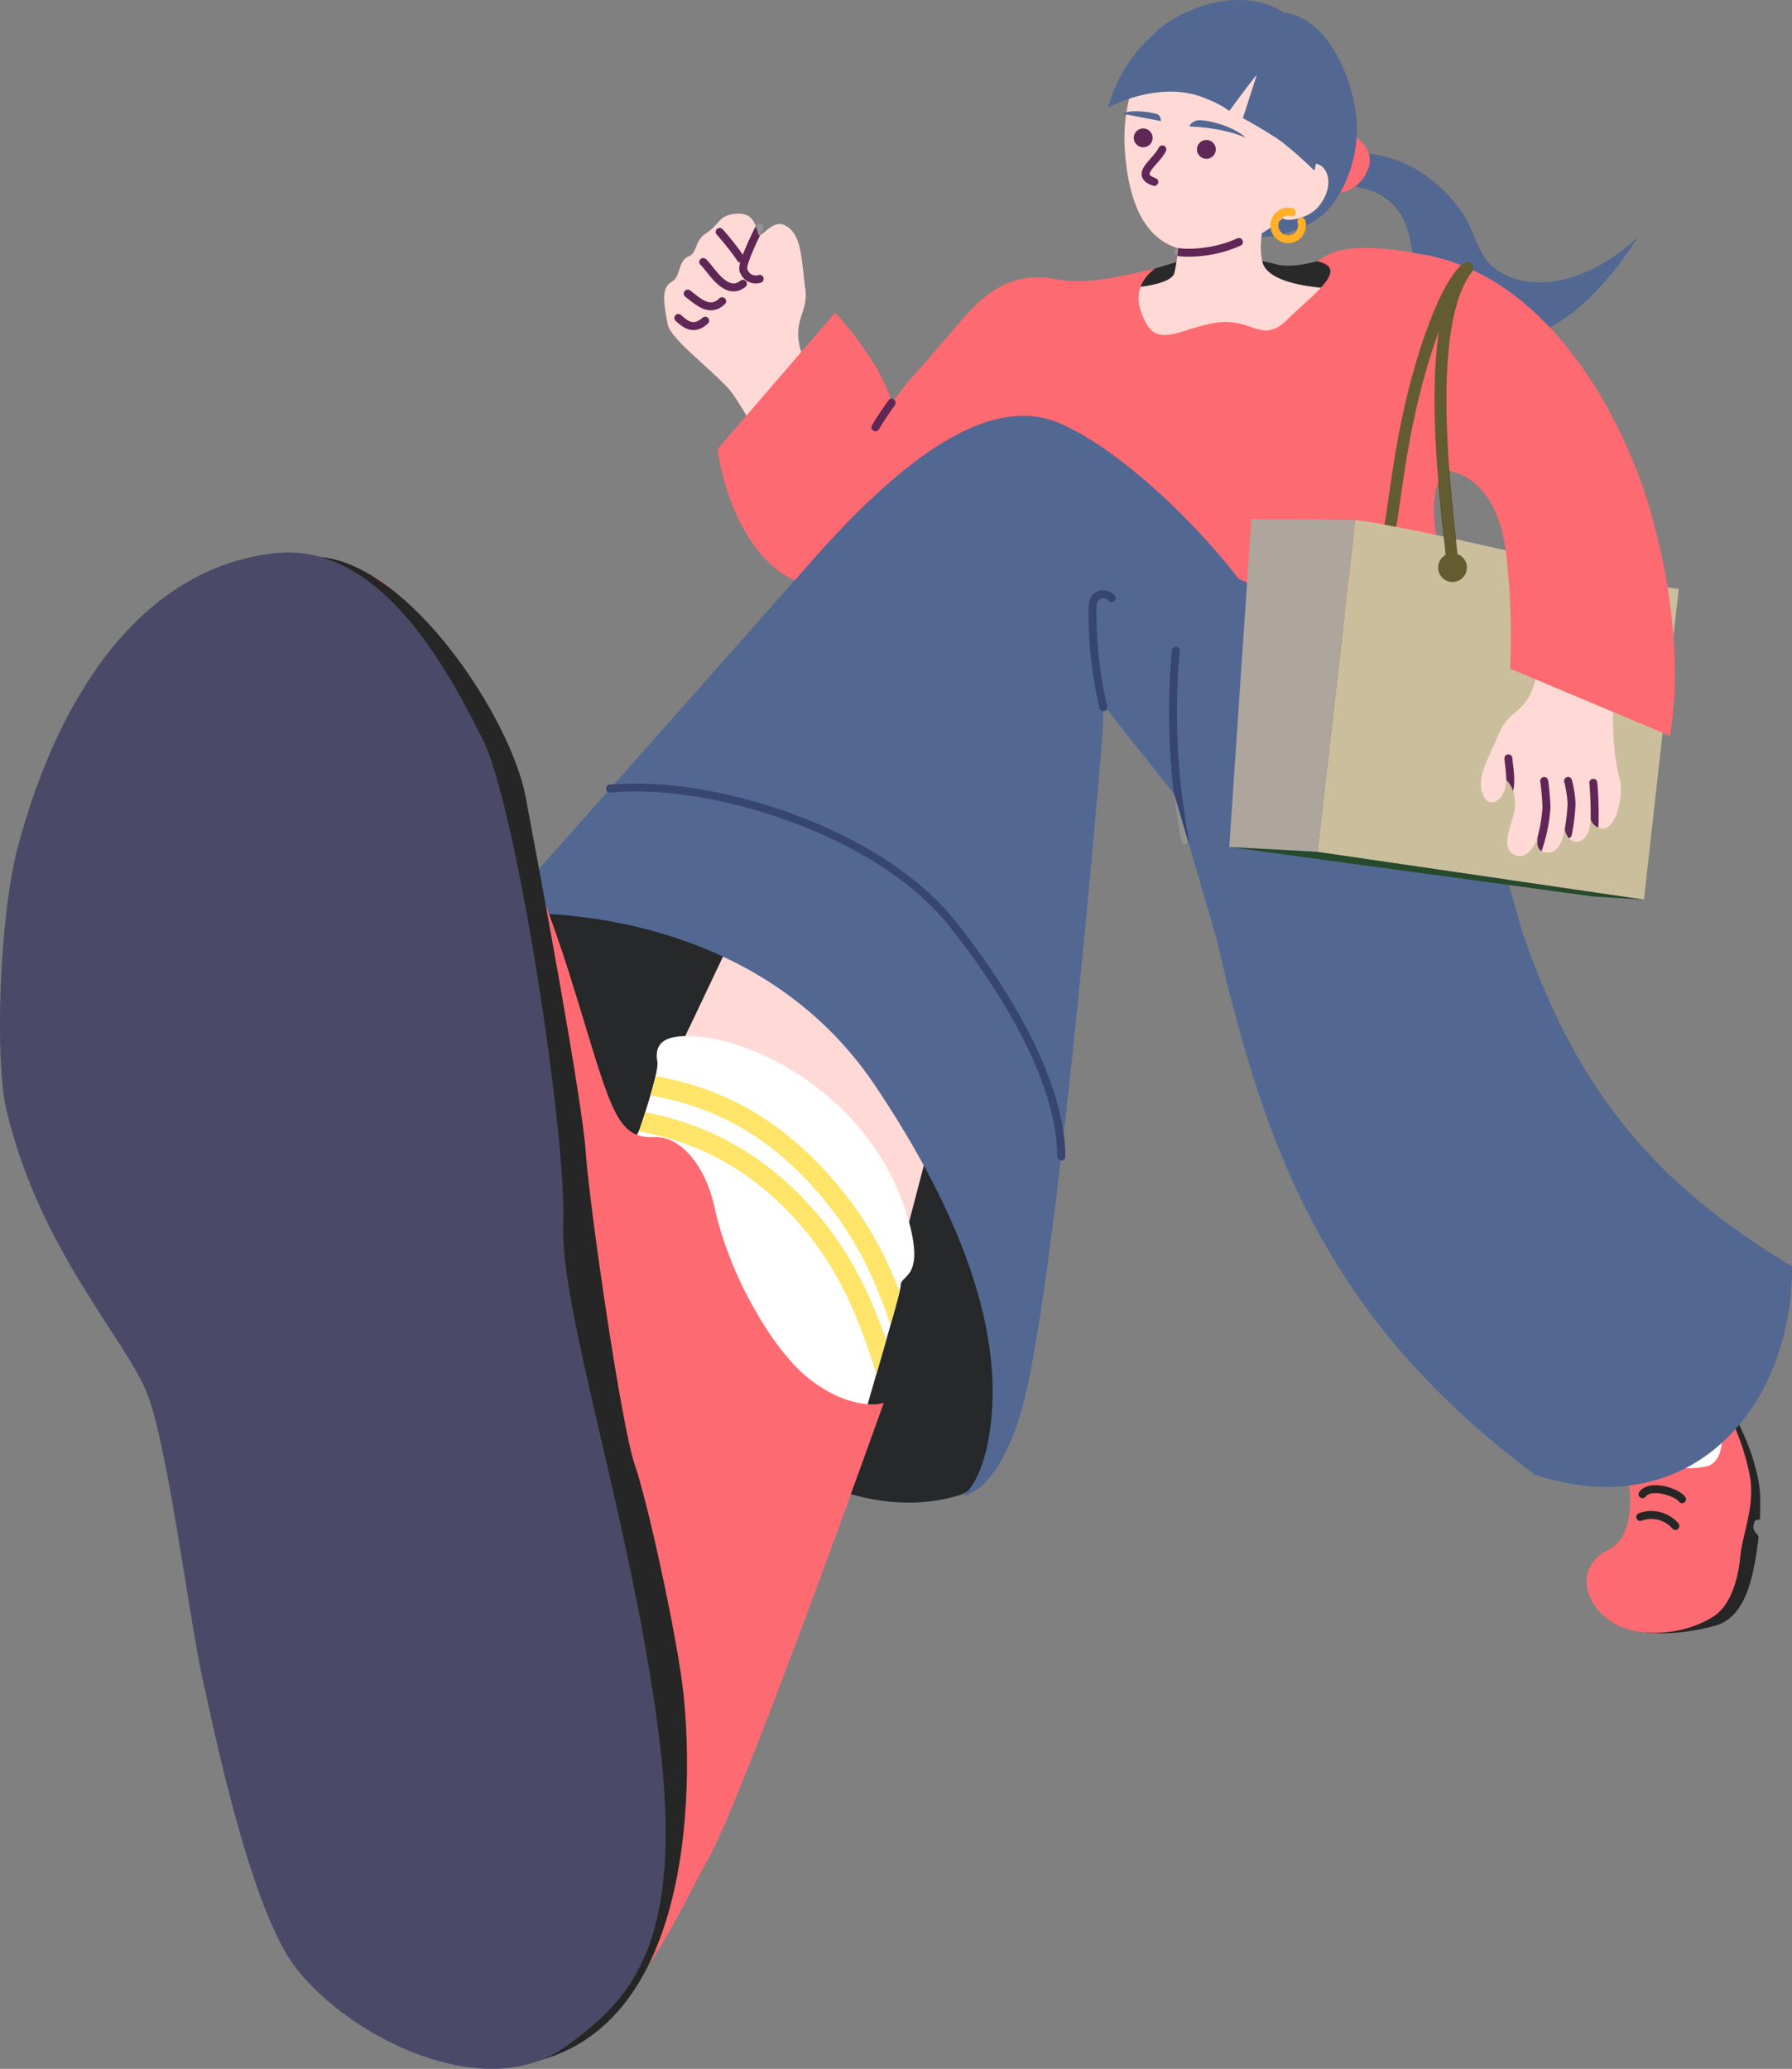 <svg xmlns="http://www.w3.org/2000/svg" xmlns:xlink="http://www.w3.org/1999/xlink" width="450.83" height="520.405" viewBox="0 0 450.83 520.405">
  <rect x="0" y="0" width="450.83" height="520.405" fill="#808080" stroke="none"/>
  <defs>
    <clipPath id="clip-path">
      <path id="パス_4519" data-name="パス 4519" d="M227.144,139.878c-10.6.185-25.8-32.591-30.488-37.742-5.142-5.642-14.786-12.692-15.425-16.361-.76-4.391-1.908-8.958,1.047-10.626,2.4-1.353,1.454-5.271,4.345-6.42,2.112-.843,1.334-3.928,4.345-5.809,3.205-2,3.048-4.289,6.781-4.8,3.919-.537,5.244,1.019,6.272,4.947.472,1.8,3.437-3.817,6.717-2.121,4.391,2.27,4.067,8.458,5.132,15.934,1.019,7.106-4.873,8.115.463,19.835,8.884,19.51,26.1,32.11,22.734,36.964s-11.9,6.2-11.9,6.2Z" transform="translate(-180.361 -58.019)" fill="none"/>
    </clipPath>
    <clipPath id="clip-path-2">
      <path id="パス_4530" data-name="パス 4530" d="M319.576,62.428c.528,1.056.547,5.1-.658,10.524-.769,3.456,23.55,3.817,22.1-2.89-1.14-5.271.917-11.312.917-11.312l-22.364,3.687Z" transform="translate(-318.901 -58.75)" fill="none"/>
    </clipPath>
    <clipPath id="clip-path-3">
      <path id="パス_4545" data-name="パス 4545" d="M295.059,182.51c.593,1.186,22.1,28.015,22.1,28.015l10.654,36.5,22.2-.287-16.694-80.191L314.783,146,295.05,182.5Z" transform="translate(-295.05 -146)" fill="none"/>
    </clipPath>
    <clipPath id="clip-path-4">
      <path id="パス_4552" data-name="パス 4552" d="M185.767,281.432c15.981.973,45.3,16.175,53.584,46.7,3.891,14.332-2.1,13.063-2.1,15.907s-15.138,51.231-14.193,52.889,0,5.762-3.789,6.4-20.5,24.6-35.324,16.713-45.413-34.064-38.159-48.887,31.322-77.763,30.248-83.35c-1.316-6.837,5.651-6.624,9.727-6.383Z" transform="translate(-144.687 -281.337)" fill="none"/>
    </clipPath>
    <clipPath id="clip-path-5">
      <path id="パス_4558" data-name="パス 4558" d="M429.265,134.165c9.209,5.262,8.523,41.235,6.939,48.016s-.556,18.76.75,23.012-.713,13.053-4.1,12.97a3.328,3.328,0,0,1-3.2-2.742c.38,1.8-.75,6.522-3.826,6.031-2.242-.361-2.622-3.317-2.622-3.317s-.528,6.012-4.076,6.087c-3.78.083-2.6-3.789-2.6-3.789s-2.2,5.911-5.679,4.447c-3.65-1.538-1.6-6.17-.482-10.07.51-1.788,1.028-6.031-1.908-8.968.3,4.113-3.446,7.671-5.4,4.539-2.613-4.187.825-9.348,3.724-16.323,2.751-6.633,8.338-4.484,9.737-17.287,2.325-21.308-6.031-40.938-.667-43.384s13.405.75,13.405.75Z" transform="translate(-402.128 -132.465)" fill="none"/>
    </clipPath>
  </defs>
  <g id="レイヤー_1" data-name="レイヤー 1" transform="translate(-0.004 -0.008)">
    <path id="パス_4510" data-name="パス 4510" d="M473.4,395.68c1.51,5.762,1.232,7.1,1.186,12.886,0,.852-1.408-.51-1.658,2.01-.158,1.575,1.417,2.02,1.3,2.835-1.01,7.365-2.381,19.7-10.765,22.114-8.764,2.529-22.373,3.511-28.209-2.566-3.919-4.086-4.688-11.126,1.084-14.776,28.6-18.084-10.061-55.474,3.233-56.215,15.24-.852,29.516,17.241,33.824,33.7Z" transform="translate(-31.799 -26.632)"/>
    <path id="パス_4511" data-name="パス 4511" d="M439.28,381.4l12.886,17.741,13.248-.593,2.131-13.359L453.927,372.06Z" transform="translate(-32.323 -27.376)" fill="#fff"/>
    <path id="パス_4512" data-name="パス 4512" d="M471.733,398.322c1.825,8.014-1.612,15.073-2.2,21.215-.639,6.55-2.779,12.488-6.624,14.98-8.032,5.206-19.835,5.484-25.856,1.39-7.171-4.873-9-13.813-.787-18.028,6.188-3.178,6.049-12.09,4.966-19.094-.815-5.244,10.774-.056,19.557-1.881s.2-23.642,5.318-14.211a61.242,61.242,0,0,1,5.642,15.629Z" transform="translate(-31.702 -27.986)" fill="#fe5058"/>
    <path id="パス_4513" data-name="パス 4513" d="M227.144,139.878c-10.6.185-25.8-32.591-30.488-37.742-5.142-5.642-14.786-12.692-15.425-16.361-.76-4.391-1.908-8.958,1.047-10.626,2.4-1.353,1.454-5.271,4.345-6.42,2.112-.843,1.334-3.928,4.345-5.809,3.205-2,3.048-4.289,6.781-4.8,3.919-.537,5.244,1.019,6.272,4.947.472,1.8,3.437-3.817,6.717-2.121,4.391,2.27,4.067,8.458,5.132,15.934,1.019,7.106-4.873,8.115.463,19.835,8.884,19.51,26.1,32.11,22.734,36.964s-11.9,6.2-11.9,6.2Z" transform="translate(-13.271 -4.269)" fill="#ffd2ce"/>
    <g id="グループ_1354" data-name="グループ 1354" transform="translate(167.09 53.75)" clip-path="url(#clip-path)">
      <path id="パス_4514" data-name="パス 4514" d="M206,61.66c-.945,1.769-4.317,8.792-4.16,10.431a3.179,3.179,0,0,0,4.141,2.6" transform="translate(-181.941 -58.287)" fill="none" stroke="#440038" stroke-linecap="round" stroke-miterlimit="10" stroke-width="2"/>
      <path id="パス_4515" data-name="パス 4515" d="M195.44,62.98a69.227,69.227,0,0,1,5.318,6.744" transform="translate(-181.471 -58.384)" fill="none" stroke="#440038" stroke-linecap="round" stroke-miterlimit="10" stroke-width="2"/>
      <path id="パス_4516" data-name="パス 4516" d="M190.97,71.15c1.658,1.3,5.623,9.023,10.005,5.475" transform="translate(-181.142 -58.985)" fill="none" stroke="#440038" stroke-linecap="round" stroke-miterlimit="10" stroke-width="2"/>
      <path id="パス_4517" data-name="パス 4517" d="M186.76,79.72c2.483,1.881,5.512,4.993,8.662,1.918" transform="translate(-180.832 -59.616)" fill="none" stroke="#440038" stroke-linecap="round" stroke-miterlimit="10" stroke-width="2"/>
      <path id="パス_4518" data-name="パス 4518" d="M184.21,86.34c1.973,1.834,4.03,3.168,6.754.686" transform="translate(-180.644 -60.103)" fill="none" stroke="#440038" stroke-linecap="round" stroke-miterlimit="10" stroke-width="2"/>
    </g>
    <path id="パス_4520" data-name="パス 4520" d="M236.533,282.008C267.179,325.077,268.7,388.6,250.457,393.873c-30.813,8.921-63.441-17.1-91.354-51.157-30.952-37.77-39.734-80.571-24.105-95.208,16.638-15.573,70.88-8.579,101.535,34.491Z" transform="translate(-9.375 -17.654)" fill="#000204"/>
    <path id="パス_4521" data-name="パス 4521" d="M356.094,46.689c6.652-8.143,21.224-5.494,29.8,1.288C400.043,59.159,395,66.459,403.99,71.767c6.939,4.1,20.344,3.789,34.222-8.986-10.4,16.37-23.179,26.644-34.064,25.05-9.144-1.343-21.595-4.623-22.392-17.954s-4.993-20.585-21.91-20.372c-5.262.065-3.752-2.816-3.752-2.816Z" transform="translate(-26.187 -3.063)" fill="#344e80"/>
    <path id="パス_4522" data-name="パス 4522" d="M363.318,51.081c-1.436-.25.472-4.8,1.056-8.19s-.787-6.522.658-6.652c2.047-.176,7.736,3.326,5.92,8.745-1.63,4.864-6.207,6.346-7.634,6.1Z" transform="translate(-26.695 -2.666)" fill="#fe5058"/>
    <path id="パス_4523" data-name="パス 4523" d="M339.29,59.717c4.475-.241,10.746-1.519,15.536-5.29C359.81,50.5,364.48,41,363.887,30.748c-.537-9.348-6.5-26.042-18.2-27.57-12.525-7.754-27.8.741-31.461,4.067s-7.263,6.837-7.532,9.625,10.839,30.674,18.769,33.861,11.627,9.107,13.841,8.986Z" transform="translate(-22.566 0)" fill="#344e80"/>
    <path id="パス_4524" data-name="パス 4524" d="M295.06,182.51c.593,1.186,22.1,28.015,22.1,28.015l10.654,36.5,77.152-.982s-12.822-43.208-12.822-51.9-3.354-32.758-3.354-32.758L314.793,146,295.06,182.5Z" transform="translate(-21.711 -10.742)" fill="#344e80"/>
    <path id="パス_4525" data-name="パス 4525" d="M318.726,70.571c-24.68,7.124-12.71,6.077-15.508,6.031-2.974-.046-8.847-.834-13.526,1.139-2.65,1.121,6.624,9.959,7.411,13.248s15.592,21.178,30.424,20.52,27.589-4.345,34.435-13.813,9.209-28.673,9.209-28.673-10.524-.528-13.025.13-10.784,3.882-15.916,2.372c-4.224-1.251-17.241-2.77-23.5-.963Z" transform="translate(-21.281 -5.064)" fill="#030305"/>
    <path id="パス_4526" data-name="パス 4526" d="M318.543,62.428c.528,1.056.547,5.1-.658,10.524-.769,3.456-13.025,3.947-13.025,3.947s4.076,15.916,16.574,18.417,20.919,5.262,25.254-3.687a46.184,46.184,0,0,1,11.83-14.721s-17.092-.139-18.538-6.846c-1.139-5.271.917-11.312.917-11.312l-22.364,3.687Z" transform="translate(-22.432 -4.322)" fill="#ffd2ce"/>
    <path id="パス_4527" data-name="パス 4527" d="M350.374,48.455c-4.086,8.736-16.259,15.128-25.9,15.128s-17.324-5.6-18.945-24.4c-2.1-24.4,14.813-36.7,27.728-33.638,29.794,7.041,21.2,34.2,17.12,42.921Z" transform="translate(-22.468 -0.373)" fill="#ffd2ce"/>
    <path id="パス_4528" data-name="パス 4528" d="M357.256,55.293c-2.2,2.677-7.43,3.956-9.033,2.881s1.316-3.891,3.242-6.763S353,42.2,357.849,44.917c1.76.982,3.548,5.327-.593,10.376Z" transform="translate(-25.589 -3.256)" fill="#ffd2ce"/>
    <g id="グループ_1355" data-name="グループ 1355" transform="translate(295.436 54.428)" clip-path="url(#clip-path-2)">
      <path id="パス_4529" data-name="パス 4529" d="M319.85,68.211c1.39.352,8.542.63,15.379-2.5" transform="translate(-318.971 -59.262)" fill="none" stroke="#440038" stroke-linecap="round" stroke-miterlimit="10" stroke-width="2"/>
    </g>
    <path id="パス_4531" data-name="パス 4531" d="M377.827,123.183c-8.227,11.312,4.345,34.731,5.725,42.226-5.132,1.186-54.26-9.672-64.914-19.334-5.707-5.179-44.394-12.627-44.394-12.627s-37.362,24.726-56.7,18.816-22.688-34.333-22.688-34.333l29.6-34.333S235.9,95.836,238.67,106.286c5.725-7.495,2.594-3.261,14.795-17.565,6.114-7.17,13.137-16.212,26.57-13.526,8.653,1.732,19.835-1.64,24.874-2.668-6.772,5.1-3.317,11.478-2.613,13.035,3.289,7.235,9.607,1.714,18.3.528s11.3,5.521,17.593-.723,15.981-12.859,7.55-14.684c3.437-2.464,8.06-4.929,24.513-2.084" transform="translate(-14.338 -4.953)" fill="#fe5058"/>
    <path id="パス_4532" data-name="パス 4532" d="M166.56,305.736c7.254-10.089,70.964-149.376,76-159.835s32.8,41.883,27.44,59.55-41.948,162.1-46.043,172.508-41.893,28.7-58.79,13.563,1.39-85.786,1.39-85.786Z" transform="translate(-11.626 -10.634)" fill="#ffd2ce"/>
    <path id="パス_4533" data-name="パス 4533" d="M287.56,186.162s-.083,5.725-.287,8.162c-1.316,16.314-12,140.195-20.261,168.645-6.179,21.28-14.73,21.576-14.73,21.576s4.586-2.955,6.578-15.3c2.761-17.1.13-44.8-28.645-87.76-32.6-48.665-94.615-43.31-94.615-43.31s69.694-78.523,77.106-87.046c22.077-25.384,45.181-44.4,63.867-36.343,18.306,7.893,40.883,32.341,47.6,42.865L287.56,186.162Z" transform="translate(-9.977 -8.308)" fill="#344e80"/>
    <path id="パス_4534" data-name="パス 4534" d="M241.806,109.38c-1.084,1.51-3.02,4.326-4.076,6.17" transform="translate(-17.492 -8.048)" fill="none" stroke="#440038" stroke-linecap="round" stroke-miterlimit="10" stroke-width="2"/>
    <path id="パス_4535" data-name="パス 4535" d="M300.98,27.295s12.414-6.855,23.716-2.566c5.086,1.936,6.717,3.465,6.717,3.465s7.022-9.579,6.865-8.949-3.446,10.728-3.446,10.728,6.911,3.817,9.82,6a104.018,104.018,0,0,1,8.162,7.217s3.724-14,1.6-20.613c-3-9.329-9.561-14.174-15.953-17.018-6.568-2.918-14.128-2.733-21.66,1.1C303.8,13.287,301,27.285,301,27.285Z" transform="translate(-22.147 -0.261)" fill="#344e80"/>
    <g id="グループ_1356" data-name="グループ 1356" transform="translate(309.266 130.579)">
      <path id="パス_4536" data-name="パス 4536" d="M448.68,158.439c-.547,1.13-59.967-14.378-81.349-17.259l-9.551,83.507,82.127,11.988,8.773-78.245Z" transform="translate(-335.592 -140.967)" fill="#c2b38c"/>
      <path id="パス_4537" data-name="パス 4537" d="M339.379,140.95l26.19.213-9.551,83.507-22.188-1.232Z" transform="translate(-333.83 -140.95)" fill="#a0968c"/>
      <circle id="楕円形_6" data-name="楕円形 6" cx="3.622" cy="3.622" r="3.622" transform="translate(52.537 8.579)" fill="#48400c"/>
      <circle id="楕円形_7" data-name="楕円形 7" cx="3.622" cy="3.622" r="3.622" transform="translate(91.595 15.823)" fill="#48400c"/>
    </g>
    <path id="パス_4538" data-name="パス 4538" d="M429.265,134.165c9.209,5.262,8.523,41.235,6.939,48.016s-.556,18.76.75,23.012-.713,13.053-4.1,12.97a3.328,3.328,0,0,1-3.2-2.742c.38,1.8-.75,6.522-3.826,6.031-2.242-.361-2.622-3.317-2.622-3.317s-.528,6.012-4.076,6.087c-3.78.083-2.6-3.789-2.6-3.789s-2.2,5.911-5.679,4.447c-3.65-1.538-1.6-6.17-.482-10.07.51-1.788,1.028-6.031-1.908-8.968.3,4.113-3.446,7.671-5.4,4.539-2.613-4.187.825-9.348,3.724-16.323,2.751-6.633,8.338-4.484,9.737-17.287,2.325-21.308-6.031-40.938-.667-43.384s13.405.75,13.405.75Z" transform="translate(-29.589 -9.747)" fill="#ffd2ce"/>
    <path id="パス_4539" data-name="パス 4539" d="M384.155,68.9c33.258,5.123,51.759,42.7,57.966,63.83,10.265,34.926,5.132,57.419,5.132,57.419l-40.188-16.907a170.631,170.631,0,0,0-1.056-29.266c-1.723-14.5-8.968-19.279-13.6-20.3-1.76-.389-19.2-6.077-19.473-20.9-.12-6.429-7.374-21.41-1.223-25.43s7.208-9.255,12.433-8.449Z" transform="translate(-27.169 -5.063)" fill="#fe5058"/>
    <path id="パス_4540" data-name="パス 4540" d="M377.54,137.6c1.454-7.152,2.872-27.283,10.515-48.6,5.151-14.35,8.931-16.268,8.931-16.268-12.673,16.11-3.771,69.092-3.78,75.4" transform="translate(-27.78 -5.351)" fill="none" stroke="#48400c" stroke-linejoin="round" stroke-width="3"/>
    <path id="パス_4541" data-name="パス 4541" d="M333.83,229.99l91.6,12.442,12.71.787-82.127-12Z" transform="translate(-24.564 -16.923)" fill="#002a06"/>
    <path id="パス_4542" data-name="パス 4542" d="M299.414,189.727a103.308,103.308,0,0,1-2.714-25.18c0-3.743,3.733-3.789,4.845-2.2" transform="translate(-21.832 -11.872)" fill="none" stroke="#142458" stroke-linecap="round" stroke-miterlimit="10" stroke-width="2"/>
    <path id="パス_4543" data-name="パス 4543" d="M165.73,214.126c25-2.474,67.462,10.431,86.194,34.111,16.713,21.132,27.255,42.263,27.255,58.4" transform="translate(-12.195 -15.733)" fill="none" stroke="#142458" stroke-linecap="round" stroke-miterlimit="10" stroke-width="2"/>
    <g id="グループ_1357" data-name="グループ 1357" transform="translate(273.34 135.258)" clip-path="url(#clip-path-3)">
      <path id="パス_4544" data-name="パス 4544" d="M319.233,176.67a174.546,174.546,0,0,0,2.316,47.7" transform="translate(-296.777 -148.257)" fill="none" stroke="#142458" stroke-linecap="round" stroke-miterlimit="10" stroke-width="2"/>
    </g>
    <path id="パス_4546" data-name="パス 4546" d="M185.767,281.432c15.981.973,45.3,16.175,53.584,46.7,3.891,14.332-2.1,13.063-2.1,15.907s-15.138,51.231-14.193,52.889,0,5.762-3.789,6.4-20.5,24.6-35.324,16.713-45.413-34.064-38.159-48.887,31.322-77.763,30.248-83.35c-1.316-6.837,5.651-6.624,9.727-6.383Z" transform="translate(-10.646 -20.701)" fill="#fff"/>
    <path id="パス_4547" data-name="パス 4547" d="M99.724,157.713c12.173,8.467,37.353,67.906,46.83,98.1,10.431,33.221,11.265,42.05,21.521,41.541,6.309-.315,12.738,6.679,15.138,17.658C187,332.352,197.72,350.333,206.16,357.43c8.718,7.337,16.8,7.726,19.631,6.781,0,0-35.343,99.071-44.227,114.792-9.635,17.028-22.632,51.166-52.435,48.331S86,503.47,85.531,470.49,34.911,193.584,49.577,174.981,86,148.18,99.724,157.722Z" transform="translate(-3.45 -11.31)" fill="#fe5058"/>
    <path id="パス_4548" data-name="パス 4548" d="M87.21,151.29c22.66,2.242,47.729,40.623,51.435,60.254,3.511,18.6,14.193,75.688,15.138,89.409s8.986,69.064,12.3,78.532,10.867,44.125,12.3,57.846c2.918,27.941,1.7,98.9-55.02,93.364,7.569-34.064,51.24-77.411,40.827-120.935-9.1-38.057-19.89-81.562-21.78-92.92s-6.364-80.793-12.9-98.043c-5.7-15.026-5.864-43.94-42.291-67.508Z" transform="translate(-6.417 -11.132)"/>
    <path id="パス_4549" data-name="パス 4549" d="M4.5,224.107c-4.678,17.639-5.855,53.779-2.835,66.341,8.514,35.482,30.275,57.716,35.482,71.436s10.4,55.826,13.72,70.964,12.386,58.883,23.651,73.326c13.73,17.593,47.646,34.435,68.036,19.51,15.536-11.367,29.886-24.717,23.262-77.7S140.751,340.6,141.7,318.842s-11.738-105.158-20.344-122.018c-8.2-16.073-25.143-49.48-52.037-46.617C35.25,153.829,14.443,186.633,4.5,224.116Z" transform="translate(0 -11.039)" fill="#2a2a4e"/>
    <g id="グループ_1358" data-name="グループ 1358" transform="translate(134.041 260.636)" clip-path="url(#clip-path-4)">
      <path id="パス_4550" data-name="パス 4550" d="M169.71,293.86c22.706,1.89,36.732,12.118,45.5,20.817,17.194,17.055,21.178,32.971,25.226,43.523" transform="translate(-146.529 -282.258)" fill="none" stroke="#fedf4e" stroke-miterlimit="10" stroke-width="5"/>
      <path id="パス_4551" data-name="パス 4551" d="M165.73,303.46c22.706,1.89,36.732,12.118,45.5,20.817,17.194,17.055,21.178,36.065,25.226,46.617" transform="translate(-146.236 -282.965)" fill="none" stroke="#fedf4e" stroke-miterlimit="10" stroke-width="5"/>
    </g>
    <path id="パス_4553" data-name="パス 4553" d="M352.871,59.945a3.469,3.469,0,1,1-6.476-.435,3.456,3.456,0,0,1,4.058-1.9" transform="translate(-25.465 -4.229)" fill="none" stroke="#ffa200" stroke-linecap="round" stroke-miterlimit="10" stroke-width="2"/>
    <g id="グループ_1359" data-name="グループ 1359" transform="translate(372.539 122.719)" clip-path="url(#clip-path-5)">
      <path id="パス_4554" data-name="パス 4554" d="M409.62,214.822c.973-3.02.195-6.429,0-8.912" transform="translate(-402.68 -137.869)" fill="none" stroke="#440038" stroke-linecap="round" stroke-miterlimit="10" stroke-width="2"/>
      <path id="パス_4555" data-name="パス 4555" d="M417.59,229.45a40.423,40.423,0,0,0,2.2-10.746,60.991,60.991,0,0,0-.574-6.633" transform="translate(-403.266 -138.323)" fill="none" stroke="#440038" stroke-linecap="round" stroke-miterlimit="10" stroke-width="2"/>
      <path id="パス_4556" data-name="パス 4556" d="M425.76,225.484a49.339,49.339,0,0,0,.945-7.606,27.01,27.01,0,0,0-.88-5.818" transform="translate(-403.867 -138.322)" fill="none" stroke="#440038" stroke-linecap="round" stroke-miterlimit="10" stroke-width="2"/>
      <path id="パス_4557" data-name="パス 4557" d="M432.968,223.908a92.254,92.254,0,0,0-.278-11.358" transform="translate(-404.377 -138.358)" fill="none" stroke="#440038" stroke-linecap="round" stroke-miterlimit="10" stroke-width="2"/>
    </g>
    <path id="パス_4559" data-name="パス 4559" d="M315.324,40.57c-1.742,3.418-7.263,6.364-2.029,8.19" transform="translate(-22.891 -2.985)" fill="none" stroke="#440038" stroke-linecap="round" stroke-miterlimit="10" stroke-width="2"/>
    <circle id="楕円形_8" data-name="楕円形 8" cx="2.372" cy="2.372" r="2.372" transform="translate(285.235 32.314)" fill="#440038"/>
    <circle id="楕円形_9" data-name="楕円形 9" cx="2.372" cy="2.372" r="2.372" transform="translate(301.132 35.214)" fill="#440038"/>
    <path id="パス_4560" data-name="パス 4560" d="M314.485,32.693c-1.64-.352-9.625-1.825-9.625-1.825,1.334-1.019,5.9-.7,8.551.019a1.655,1.655,0,0,1,1.065,1.807h0Z" transform="translate(-22.432 -2.223)" fill="#344e80"/>
    <path id="パス_4561" data-name="パス 4561" d="M323.03,34.215c2,.056,8.977.5,14.174,2.872-2.474-2.372-7.624-4.206-11.58-4.447-1.065-.065-2.585.825-2.585,1.584h0Z" transform="translate(-23.769 -2.401)" fill="#344e80"/>
    <path id="パス_4562" data-name="パス 4562" d="M330.42,253.871c12.377,54.6,28.571,96.31,80.154,134.757,39.484,12.794,64.812-17.5,64.571-52.509-33.4-19.983-53.6-42.912-67.573-83.239L366.347,238.9,330.42,253.862Z" transform="translate(-24.313 -17.578)" fill="#344e80"/>
    <path id="パス_4563" data-name="パス 4563" d="M446.04,405.618c2.084-2.724,8.671-.519,9.95,1.26" transform="translate(-32.82 -29.752)" fill="none" stroke="#000" stroke-linecap="round" stroke-miterlimit="10" stroke-width="2"/>
    <path id="パス_4564" data-name="パス 4564" d="M445.43,411.85a8.049,8.049,0,0,1,8.829,2.251" transform="translate(-32.776 -30.267)" fill="none" stroke="#000" stroke-linecap="round" stroke-miterlimit="10" stroke-width="2"/>
    <path id="パス_4565" data-name="パス 4565" d="M437.539,358.422c8.643-10.293,13.4-24.633,13.285-39.873-33.4-19.983-53.6-42.912-67.573-83.239,0,0-1.593-5.364-3.65-12.692l21.261,2.89,12.71.787,4.706-41.957,1.8.76s2.094-9.218.917-25l1.353-12.034c-.065.139-1.075.019-2.816-.306a165.694,165.694,0,0,0-4.577-20.075c-3.733-12.71-11.923-31.359-25.087-45.33,7.606-3.9,15.379-11.969,22.151-22.623-13.878,12.775-27.283,13.09-34.222,8.986C368.808,63.4,373.848,56.1,359.7,44.923a30.571,30.571,0,0,0-15.314-6.207,7.377,7.377,0,0,0-3.1-4.067,32.177,32.177,0,0,0,.028-3.9c-.537-9.348-6.5-26.042-18.2-27.57-12.525-7.754-27.8.741-31.461,4.067a38.859,38.859,0,0,0-6.476,6.948,33.344,33.344,0,0,0-6.337,12.849,33.631,33.631,0,0,1,5.262-2.2,34.435,34.435,0,0,0-.713,3.4,2.636,2.636,0,0,0-.945.408s.333.065.871.157a43.721,43.721,0,0,0-.25,10c1.288,14.971,6.429,21.567,13.34,23.633v.028a.908.908,0,0,0-.973.676.93.93,0,0,0,.667,1.13.566.566,0,0,1,.12.028c-.065.519-.139,1.065-.232,1.64-2.075.611-3.872,1.149-5.41,1.64h0c-5.04,1.019-16.222,4.391-24.874,2.668-13.442-2.687-20.455,6.355-26.57,13.526-11.784,13.8-9.273,10.339-14.239,16.833l-.019-.019a.911.911,0,0,0-.8-.13c-3.141-10.255-13.952-21.817-13.952-21.817l-8.56,9.931c-2.483-8.171,1.927-9.718,1.038-15.944-1.075-7.476-.75-13.674-5.132-15.934-2.733-1.417-5.253,2.251-6.281,2.455.287-.593.565-1.13.8-1.575a.924.924,0,0,0-1.631-.871l-.157.315c-.991-2.594-2.455-3.595-5.707-3.15-3.733.51-3.576,2.8-6.781,4.8-3.011,1.881-2.233,4.966-4.345,5.809-2.89,1.149-1.955,5.068-4.345,6.42-2.955,1.668-1.807,6.235-1.047,10.626.639,3.669,10.283,10.719,15.425,16.361a51.38,51.38,0,0,1,4.4,6.67L180.523,113s2.974,25.134,19.418,33.045c-7.93,9-28.154,31.822-45.506,51.379-.324.028-.658.046-.973.074a.926.926,0,0,0-.834,1.01.935.935,0,0,0,.315.593c-6.522,7.356-12.571,14.174-17.305,19.51-1.38-7.448-2.585-13.859-3.4-18.176-2.77-14.674-17.482-39.827-34.194-52.528a13.985,13.985,0,0,0-1.76-1.482,21.773,21.773,0,0,0-2.937-1.7,30.523,30.523,0,0,0-12.544-4.53h0a30.013,30.013,0,0,0-11.478-1C35.26,142.808,14.453,175.612,4.513,213.1c-4.678,17.639-5.855,53.779-2.835,66.341,8.514,35.482,30.275,57.716,35.482,71.436s10.4,55.826,13.72,70.964,12.386,58.883,23.651,73.326c12.377,15.86,41.161,31.1,61.653,23.012,12.877-3.613,21.428-12.627,27.005-23.911,6.244-9.19,10.885-19.381,14.943-26.542,6.151-10.876,24.939-61.588,35.954-91.854a47.894,47.894,0,0,0,27.014.389,9.342,9.342,0,0,0,2.362-1.075,6.034,6.034,0,0,1-1.139,1.075s8.551-.3,14.73-21.576c3.15-10.839,6.652-35.528,9.848-62.848.037,0,.065.019.1.019a.929.929,0,0,0,.926-.926,43.258,43.258,0,0,0-.333-5.151c4.891-42.884,8.94-90.1,9.709-99.738.148-1.825.232-5.512.269-7.235h.019a.612.612,0,0,0,.222-.028.938.938,0,0,0,.574-.426c6.429,8.18,16.768,21.076,17.055,21.437.463,4,1.056,7.949,1.769,11.775a.93.93,0,0,0,.908.76.513.513,0,0,0,.167-.019.914.914,0,0,0,.658-.528l7.161,24.541c12.377,54.6,28.571,96.31,80.154,134.766a54.514,54.514,0,0,0,23.624,2.631c.639,6.392.037,13.461-5.336,16.212-8.208,4.215-6.374,13.155.787,18.028a18.327,18.327,0,0,0,8.718,2.733,48.508,48.508,0,0,0,17.62-1.76c8.375-2.418,9.746-14.749,10.765-22.114.111-.815-1.454-1.26-1.3-2.835.25-2.52,1.649-1.158,1.658-2.01.056-5.8.324-7.133-1.186-12.886a54.392,54.392,0,0,0-4.067-10.626Zm-76.216-223.85c-.852-4.882-.917-9.616.63-13.489.435,5.234.945,10.005,1.371,13.915C362.656,134.85,361.989,134.711,361.322,134.572Zm4.854,1.056c-.018-.157-.037-.315-.056-.482-.463-4.326-1.1-10.2-1.593-16.722.324.1.574.167.713.2,4.577,1.01,11.71,5.7,13.535,19.835-4.243-.973-8.5-1.927-12.609-2.826ZM326.434,57.689l-.028.083a2.542,2.542,0,0,1-3.363,1.251,3.512,3.512,0,0,1-.315-.185A28.824,28.824,0,0,0,326.434,57.689Zm28.858,5.855c-15.944-2.677-20.511-.259-23.9,2.177-3.372.9-7.448,1.631-10.45.75a32.826,32.826,0,0,0-3.391-.741,19.157,19.157,0,0,1-.185-6.059c1-.074,2.066-.195,3.187-.389a4.356,4.356,0,0,0,1.7,1.427,4.356,4.356,0,0,0,6.2-3.919,21.06,21.06,0,0,0,3.789-2.372,20.862,20.862,0,0,0,4.91-5.994,7.777,7.777,0,0,0,3.771-1.529c9.829,1.575,13.266,7.152,14.35,16.648Z" transform="translate(-0.001 0)" fill="#fff" opacity="0.15"/>
  </g>
</svg>
